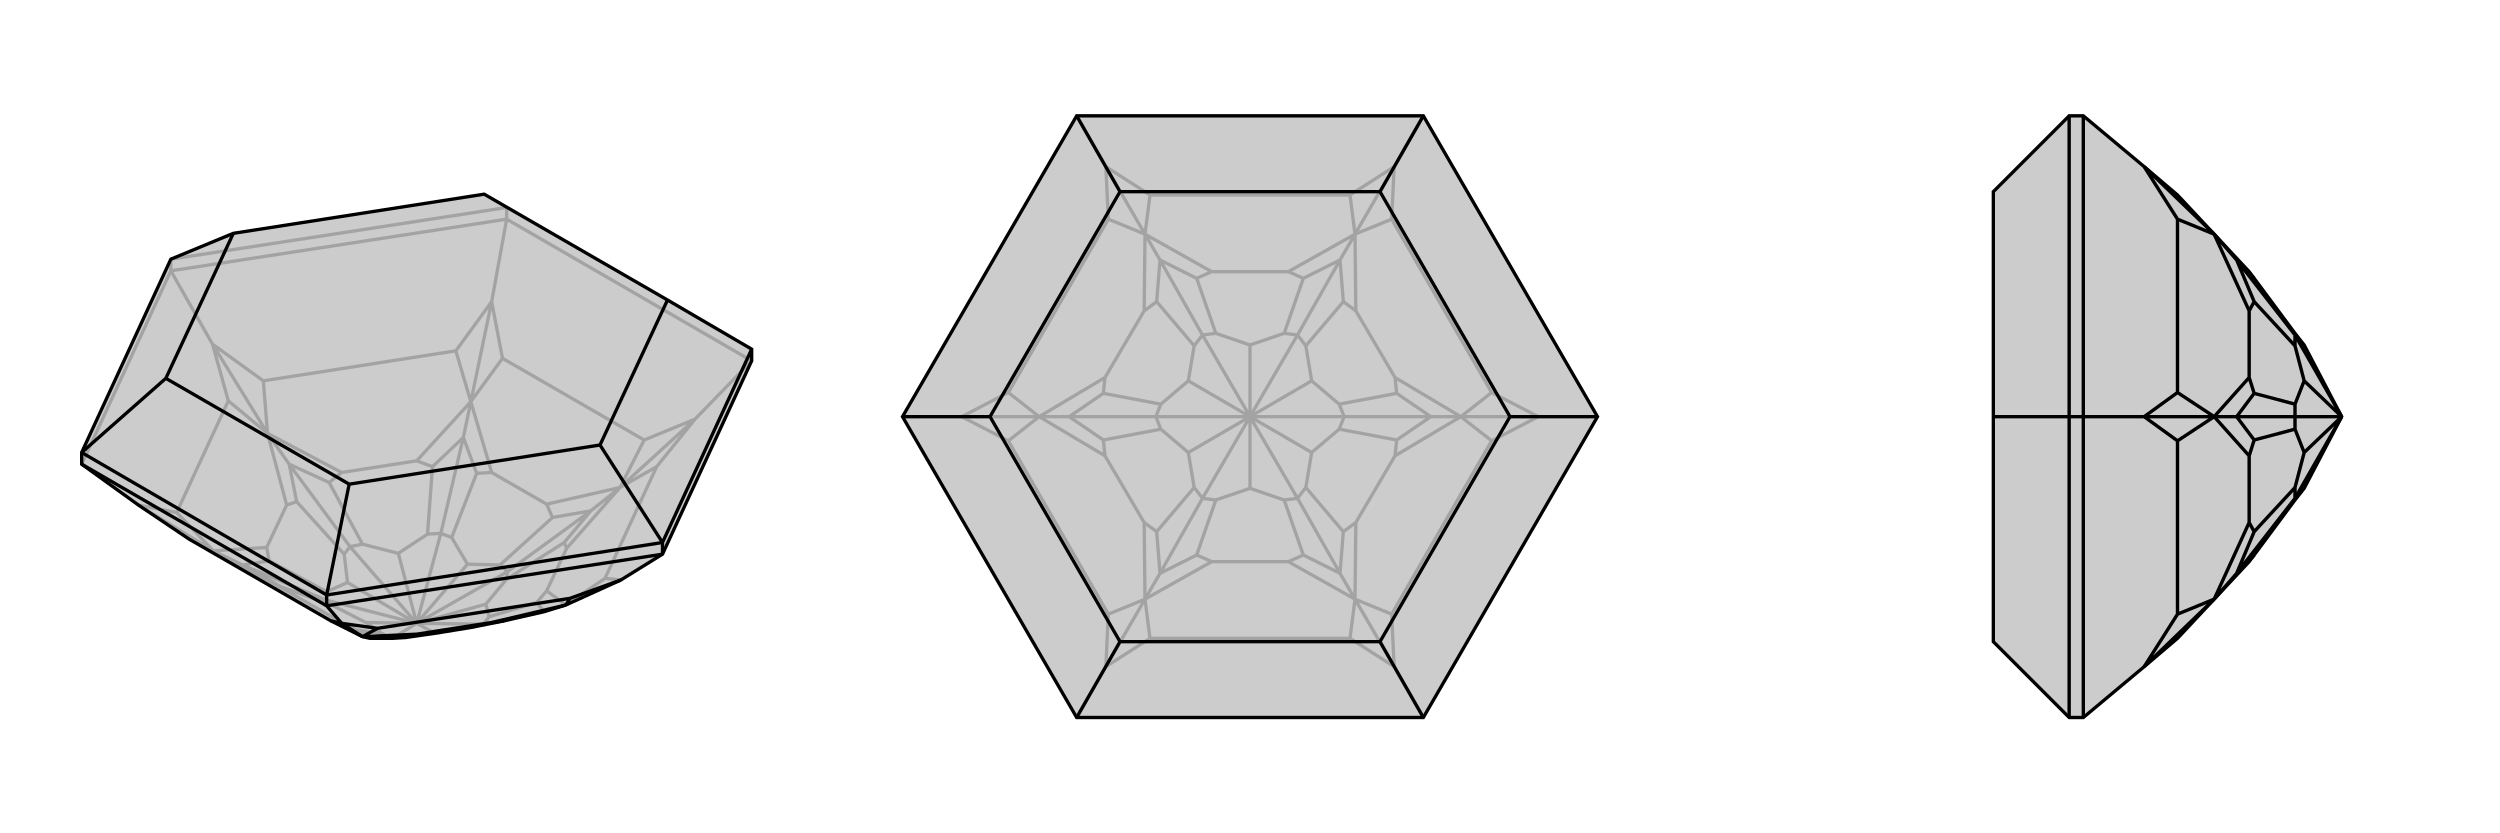 <svg xmlns="http://www.w3.org/2000/svg" viewBox="0 0 3000 1000">
    <g stroke="currentColor" stroke-width="4" fill="none" transform="translate(0 -5)">
        <path fill="currentColor" stroke="none" fill-opacity=".2" d="M801,365L581,238L280,285L205,316L98,548L98,562L166,611L227,652L397,750L435,769L444,771L471,771L487,770L522,765L565,758L605,750L653,739L679,731L745,701L795,670L902,438L902,424z" />
<path stroke-opacity=".2" d="M205,316L205,330M608,254L608,268M205,316L608,254M608,268L902,438M902,438L834,508M608,268L205,330M608,268L590,367M98,562L205,330M205,330L255,418M726,699L788,565M773,533L603,435M547,426L316,462M274,486L212,620M227,652L256,666M745,701L726,699M726,699L679,731M788,565L834,508M788,565L744,590M834,508L773,533M773,533L744,590M834,508L744,590M590,367L603,435M603,435L565,487M590,367L547,426M547,426L565,487M590,367L565,487M316,462L255,418M316,462L321,525M255,418L274,486M274,486L321,525M255,418L321,525M166,611L212,620M212,620L256,666M166,611L256,666M256,666L344,714M435,769L410,752M679,731L656,714M744,590L680,663M744,590L656,610M744,590L709,618M565,487L590,572M565,487L500,558M565,487L556,530M321,525L410,572M321,525L344,611M321,525L347,562M256,666L320,662M256,666L291,683M344,714L410,752M344,714L337,709M410,752L428,761M656,714L680,663M656,714L644,728M680,663L677,656M656,610L590,572M656,610L663,626M590,572L572,573M500,558L410,572M500,558L519,565M410,572L395,584M344,611L320,662M344,611L356,607M320,662L323,678M439,752L400,732M439,752L458,765M439,752L500,753M500,753L471,771M500,753L522,765M583,730L587,745M500,753L580,754M583,730L608,700M500,753L583,730M561,682L600,683M500,753L609,691M561,682L542,650M500,753L561,682M478,669L513,646M500,753L529,645M478,669L435,658M500,753L478,669M417,704L413,670M500,753L420,661M417,704L392,715M500,753L391,725M500,753L417,704M291,683L337,709M337,709L400,732M400,732L391,725M444,771L428,761M428,761L458,765M458,765L471,771M565,758L580,754M653,739L644,728M644,728L587,745M587,745L580,754M653,739L580,754M677,656L709,618M677,656L608,700M608,700L609,691M709,618L663,626M663,626L600,683M609,691L600,683M609,691L709,618M556,530L572,573M572,573L542,650M542,650L529,645M556,530L519,565M519,565L513,646M513,646L529,645M556,530L529,645M395,584L347,562M395,584L435,658M435,658L420,661M347,562L356,607M356,607L413,670M413,670L420,661M347,562L420,661M291,683L323,678M323,678L392,715M392,715L391,725M291,683L391,725" />
<path d="M801,365L581,238L280,285L205,316L98,548L98,562L166,611L227,652L397,750L435,769L444,771L471,771L487,770L522,765L565,758L605,750L653,739L679,731L745,701L795,670L902,438L902,424z" />
<path d="M392,719L392,732M795,656L795,670M902,424L795,656M392,719L795,656M795,656L720,539M392,719L98,548M392,719L419,586M98,548L199,459M801,365L720,539M720,539L419,586M419,586L199,459M199,459L280,285M98,562L392,732M392,732L795,670M392,732L410,753M453,759L684,723M410,753L397,750M410,753L453,759M453,759L435,769M410,753L435,769M684,723L745,701M684,723L679,731M435,769L500,766M679,731L590,752M500,766L590,752M500,766L481,769M590,752L605,750M444,771L481,769M481,769L487,770" />
    </g>
    <g stroke="currentColor" stroke-width="4" fill="none" transform="translate(1000 0)">
        <path fill="currentColor" stroke="none" fill-opacity=".2" d="M917,500L708,861L292,861L83,500L292,139L708,139z" />
<path stroke-opacity=".2" d="M708,861L673,800M917,500L846,500M708,139L673,200M292,139L327,200M292,861L327,800M83,500L154,500M380,766L620,766M670,737L790,529M790,471L670,263M620,234L380,234M330,263L210,471M210,529L330,737M327,800L380,766M380,766L374,719M673,800L620,766M620,766L626,719M673,800L670,737M670,737L626,719M673,800L626,719M790,529L846,500M790,529L753,500M846,500L790,471M790,471L753,500M846,500L753,500M670,263L673,200M670,263L626,281M673,200L620,234M620,234L626,281M673,200L626,281M327,200L380,234M380,234L374,281M327,200L330,263M330,263L374,281M327,200L374,281M210,471L154,500M210,471L247,500M154,500L210,529M210,529L247,500M154,500L247,500M327,800L330,737M330,737L374,719M327,800L374,719M374,719L454,674M626,719L546,674M626,719L627,627M626,719L608,688M753,500L674,547M753,500L674,453M753,500L717,500M626,281L627,373M626,281L546,326M626,281L608,312M374,281L454,326M374,281L373,373M374,281L392,312M247,500L326,453M247,500L326,547M247,500L283,500M374,719L373,627M374,719L392,688M454,674L546,674M454,674L436,666M546,674L564,666M627,627L674,547M627,627L612,638M674,547L676,528M674,453L627,373M674,453L676,472M627,373L612,362M546,326L454,326M546,326L564,334M454,326L436,334M373,373L326,453M373,373L388,362M326,453L324,472M326,547L373,627M326,547L324,528M373,627L388,638M500,586L459,600M500,586L541,600M500,586L500,500M574,543L567,585M500,500L557,598M574,543L607,515M500,500L574,543M574,457L607,485M500,500L613,500M574,457L567,415M500,500L574,457M500,414L541,400M500,500L557,402M500,414L459,400M500,500L500,414M426,457L433,415M500,500L443,402M426,457L393,485M500,500L426,457M426,543L393,515M500,500L387,500M426,543L433,585M500,500L443,598M500,500L426,543M392,688L436,666M436,666L459,600M459,600L443,598M608,688L564,666M564,666L541,600M541,600L557,598M608,688L612,638M612,638L567,585M567,585L557,598M608,688L557,598M676,528L717,500M676,528L607,515M607,515L613,500M717,500L676,472M676,472L607,485M607,485L613,500M717,500L613,500M612,362L608,312M612,362L567,415M567,415L557,402M608,312L564,334M564,334L541,400M557,402L541,400M557,402L608,312M392,312L436,334M436,334L459,400M459,400L443,402M392,312L388,362M388,362L433,415M433,415L443,402M392,312L443,402M324,472L283,500M324,472L393,485M393,485L387,500M283,500L324,528M324,528L393,515M393,515L387,500M283,500L387,500M392,688L388,638M388,638L433,585M433,585L443,598M392,688L443,598" />
<path d="M917,500L708,861L292,861L83,500L292,139L708,139z" />
<path d="M708,139L656,230M917,500L812,500M708,861L656,770M292,861L344,770M292,139L344,230M83,500L188,500M656,230L344,230M656,230L812,500M812,500L656,770M656,770L344,770M344,770L188,500M344,230L188,500" />
    </g>
    <g stroke="currentColor" stroke-width="4" fill="none" transform="translate(2000 0)">
        <path fill="currentColor" stroke="none" fill-opacity=".2" d="M392,230L392,500L392,770L483,861L500,861L573,800L613,766L657,719L699,674L705,666L754,600L765,586L810,500L765,414L754,400L705,334L699,326L657,281L613,234L573,200L500,139L483,139z" />
<path stroke-opacity=".2" d="M483,500L500,500M483,861L483,500M483,500L483,139M483,500L392,500M500,139L500,500M500,861L500,500M500,500L573,500M613,263L613,471M613,529L613,737M573,200L613,263M613,263L657,281M573,200L657,281M613,471L573,500M613,471L657,500M573,500L613,529M613,529L657,500M573,500L657,500M573,800L613,737M613,737L657,719M573,800L657,719M657,281L699,373M657,281L684,312M657,500L699,453M657,500L699,547M657,500L684,500M657,719L699,627M657,719L684,688M699,373L699,453M699,373L705,362M699,453L705,472M699,547L699,627M699,547L705,528M699,627L705,638M765,457L754,415M810,500L754,402M765,457L754,485M810,500L765,457M765,543L754,515M810,500L754,500M765,543L754,585M810,500L754,598M810,500L765,543M684,688L705,666M754,600L754,598M684,312L705,334M754,400L754,402M684,312L705,362M705,362L754,415M754,415L754,402M684,312L754,402M705,472L684,500M705,472L754,485M754,485L754,500M684,500L705,528M705,528L754,515M754,515L754,500M684,500L754,500M684,688L705,638M705,638L754,585M754,585L754,598M684,688L754,598" />
<path d="M392,230L392,500L392,770L483,861L500,861L573,800L613,766L657,719L699,674L705,666L754,600L765,586L810,500L765,414L754,400L705,334L699,326L657,281L613,234L573,200L500,139L483,139z" />
<path d="M483,500L500,500M483,139L483,500M483,861L483,500M483,500L392,500M500,861L500,500M500,500L500,139M500,500L573,500M613,737L613,529M613,471L613,263M573,800L613,737M613,737L657,719M573,800L657,719M613,529L573,500M613,529L657,500M573,500L613,471M613,471L657,500M573,500L657,500M613,263L573,200M613,263L657,281M573,200L657,281M657,719L699,627M657,719L684,688M657,500L699,547M657,500L699,453M657,500L684,500M657,281L699,373M657,281L684,312M699,627L699,547M699,627L705,638M699,547L705,528M699,453L699,373M699,453L705,472M699,373L705,362M765,543L754,585M810,500L754,598M765,543L754,515M810,500L765,543M765,457L754,485M810,500L754,500M765,457L754,415M810,500L765,457M810,500L754,402M684,688L705,666M754,600L754,598M684,688L705,638M705,638L754,585M754,585L754,598M684,688L754,598M705,528L684,500M705,528L754,515M754,515L754,500M684,500L705,472M705,472L754,485M754,485L754,500M684,500L754,500M705,362L684,312M705,362L754,415M754,415L754,402M684,312L705,334M754,402L754,400M754,402L684,312" />
    </g>
</svg>
